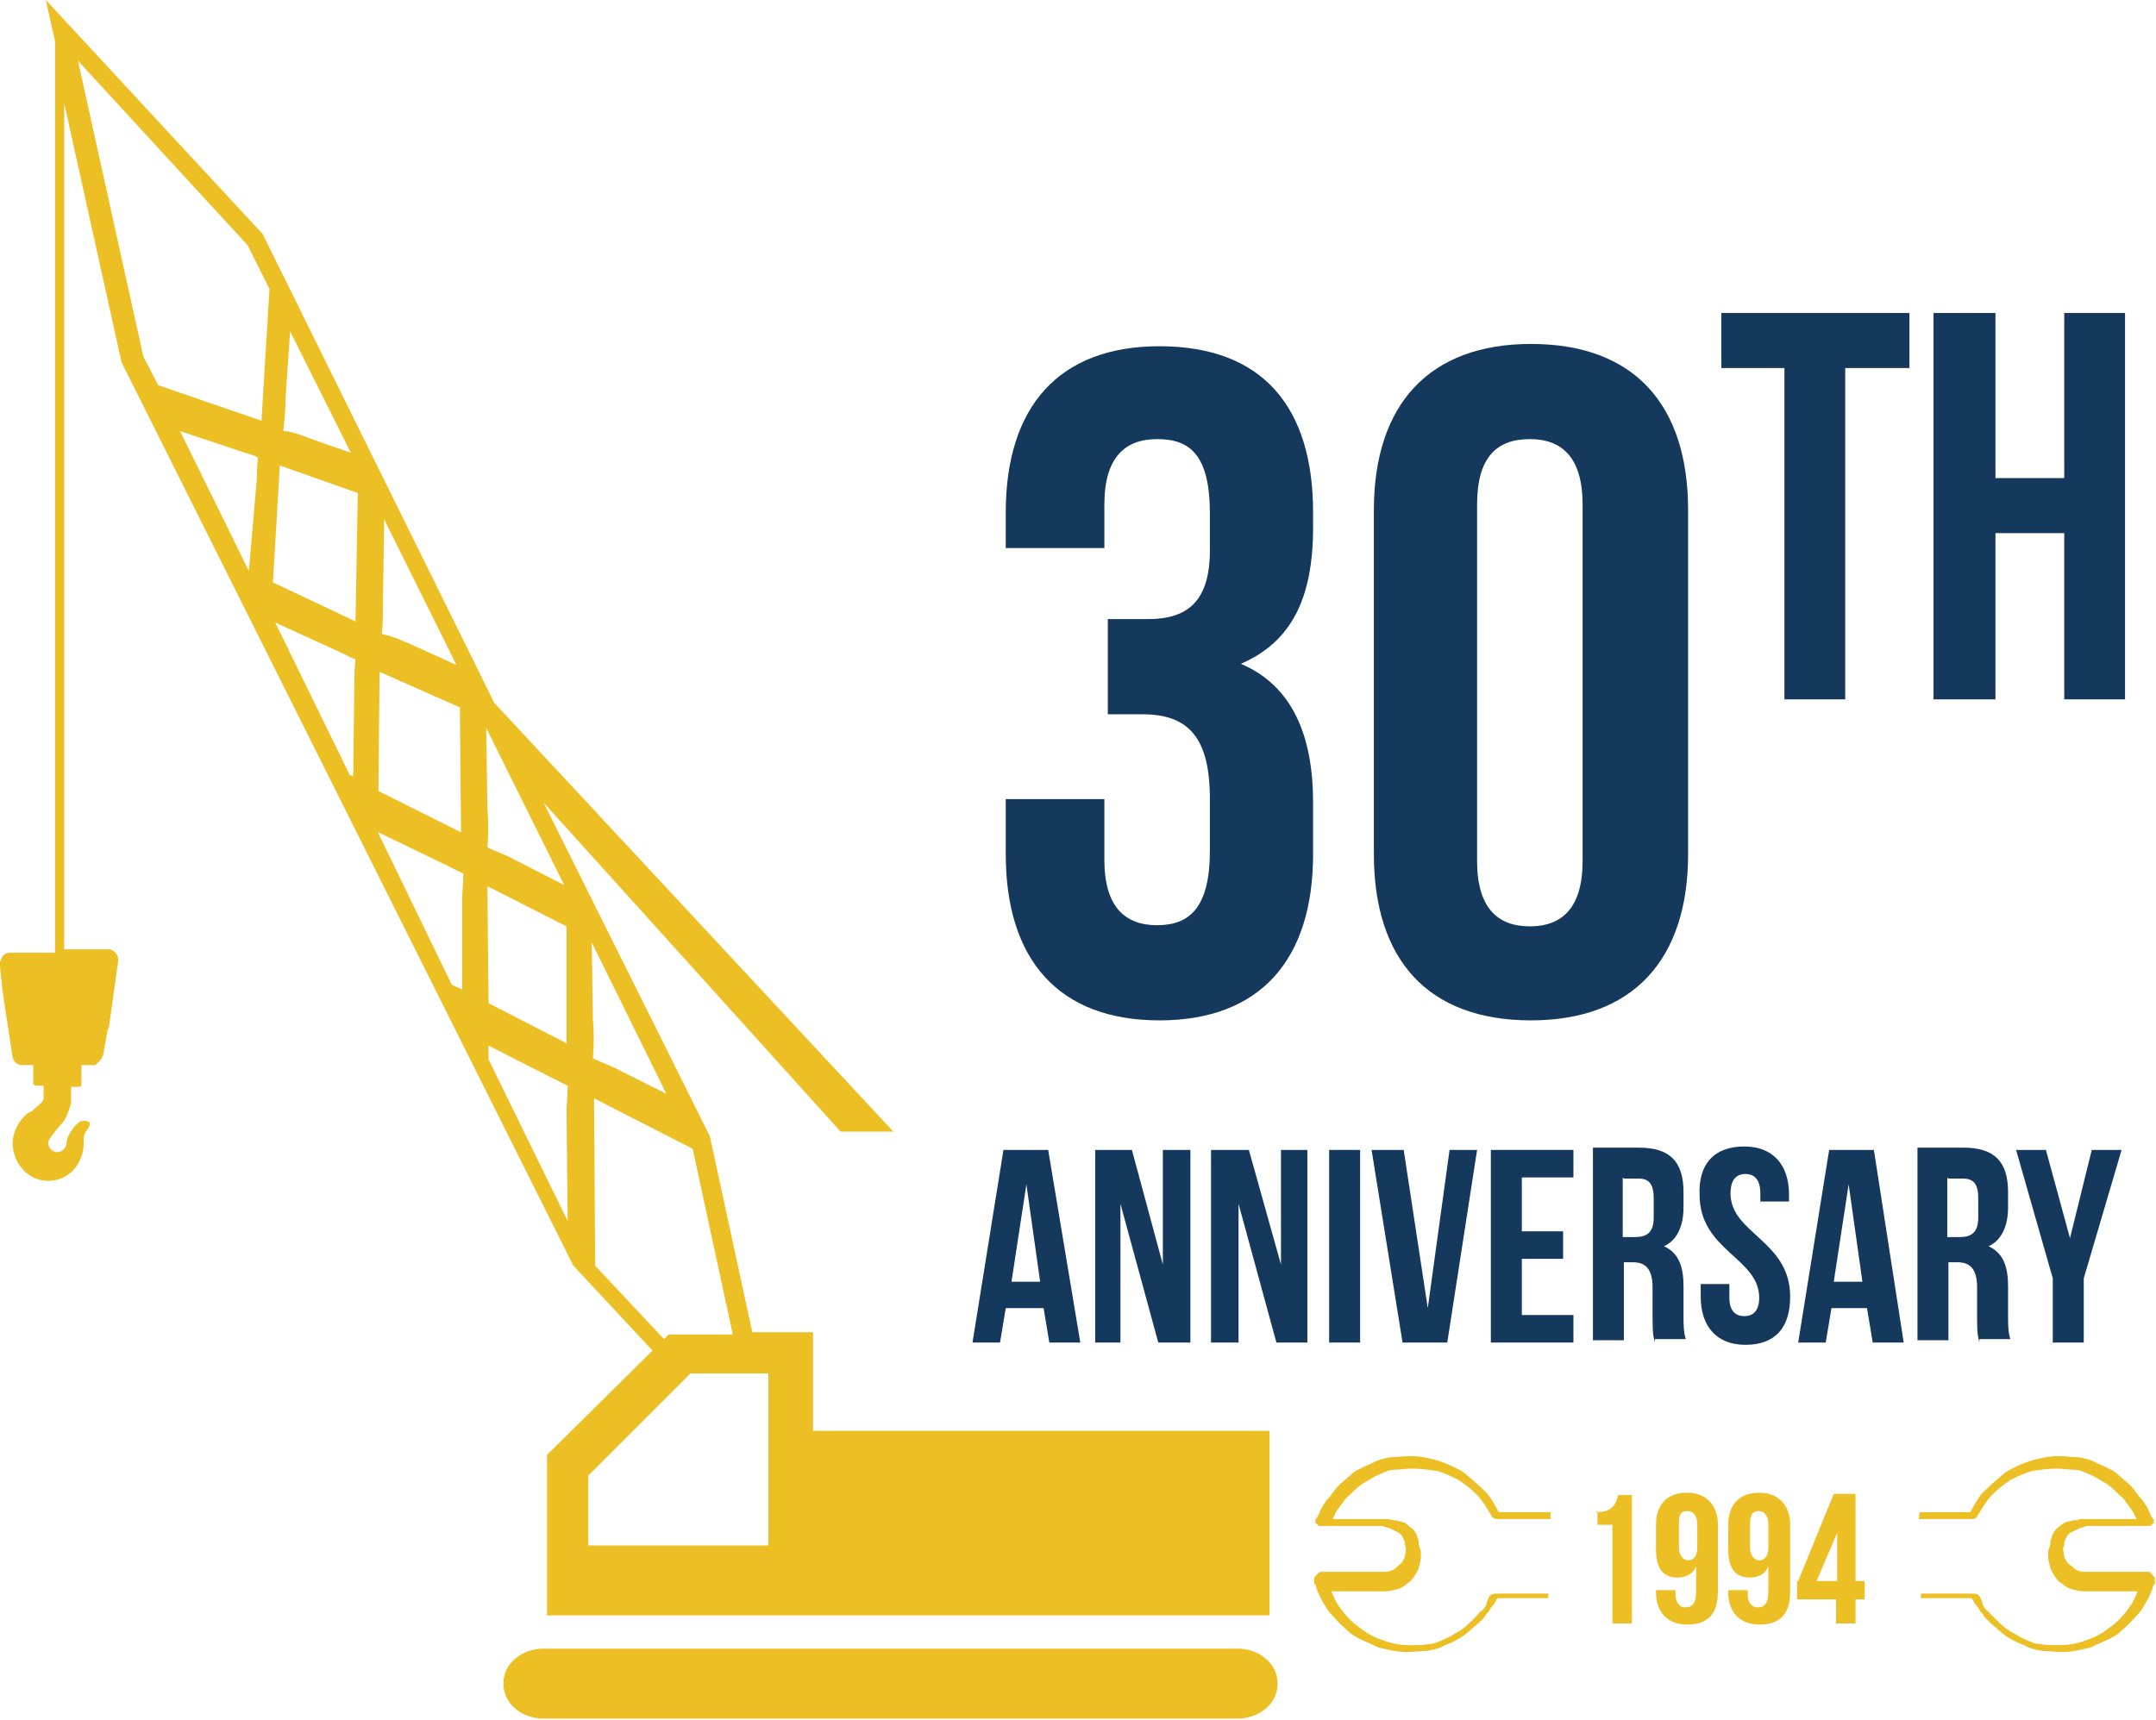 <svg width="188" height="150" xmlns="http://www.w3.org/2000/svg" xmlns:xlink="http://www.w3.org/1999/xlink" xml:space="preserve" version="1.1">
 <g>
  <title>Layer 1</title>
  <g id="Layer_1_00000140730726053812947530000008910867213478106507_">
   <g id="svg_1">
    <g id="svg_2">
     <path id="svg_3" fill="#ECC024" d="m47.4,143.8c-1.9,0 -3.5,1.3 -3.5,3l0,0.1c0,1.7 1.6,3 3.5,3l60.5,0c1.9,0 3.5,-1.3 3.5,-3l0,-0.1c0,-1.7 -1.6,-3 -3.5,-3l-60.5,0z" class="st0"/>
    </g>
    <g id="svg_4">
     <g id="svg_5">
      <g id="svg_6">
       <g id="svg_7">
        <g id="svg_8">
         <defs transform="translate(-31 -50)">
          <path d="m78.4,193.8c-1.9,0 -3.5,1.3 -3.5,3l0,0.1c0,1.7 1.6,3 3.5,3l60.5,0c1.9,0 3.5,-1.3 3.5,-3l0,-0.1c0,-1.7 -1.6,-3 -3.5,-3l-60.5,0z" id="SVGID_1_"/>
         </defs>
         <clipPath transform="translate(-31 -50)" id="SVGID_00000121250129289534275690000017862512923017017022_">
          <use x="-31" y="-50" id="svg_9" xlink:href="#SVGID_1_"/>
         </clipPath>
         <rect id="svg_10" fill="#ECC024" clip-path="url(#SVGID_00000121250129289534275690000017862512923017017022_)" height="6.2" width="67.7" y="143.8" x="43.8"/>
        </g>
       </g>
      </g>
     </g>
    </g>
    <path id="svg_11" fill="#ECC024" d="m51.3,128.7l8.1,-8.1l0.8,-0.8l0.5,0l4,0l1.6,0l0.7,0l0,3.6l0,5.6l0,5.8l-15.7,0l0,-6.1zm0.6,-18.3l-0.1,-14.6l8.6,4.4l3.5,16.2l-5.6,0l-0.4,0.4l-6,-6.4zm-9.3,-18l0,-1.2l5.7,2.9c0.4,0.2 0.8,0.4 1.2,0.6c0,1 -0.1,1.7 -0.1,2.1l0.1,9.7l-6.9,-14.1zm11.5,1c-1.1,-0.6 -1.9,-0.8 -2.4,-1.1c0.1,-1.1 0.1,-2.2 0,-3.4l-0.1,-6.7l6.5,13.2l-4,-2zm-11.5,-5.9l-0.1,-10.2l6.9,3.5l0,10.2l-6.8,-3.5zm-3.2,-1.6l-6.4,-13.2l0,-0.1l6.2,3c0.4,0.2 0.8,0.4 1.2,0.6c0,1 -0.1,1.7 -0.1,2.1l0,8l-0.9,-0.4zm5.5,-10.9c-1.1,-0.6 -1.9,-0.8 -2.4,-1.1c0.1,-1.1 0.1,-2.2 0,-3.4l-0.1,-7l6.8,13.7l-4.3,-2.2zm-11.9,-6l0.1,-10.4l7,3.1l0.1,10.9l-7.2,-3.6zm-2.5,-1.4l-6.5,-13.3l5.9,2.7c0.4,0.2 0.7,0.4 1.1,0.5c-0.1,0.8 -0.1,1.6 -0.1,1.9l-0.1,8.3l-0.3,-0.1zm5.1,-11.5c-1.1,-0.5 -1.8,-0.7 -2.3,-0.8c0.1,-1 0.1,-2.1 0.1,-3.3l0.1,-6.7l6.3,12.7l-4.2,-1.9zm-11.8,-5.3l0.6,-10.2l6.8,2.4l-0.2,11.2l-7.2,-3.4zm-2.1,-1l-6,-12.2l5.7,1.9c0.4,0.1 0.7,0.2 1.1,0.4c-0.1,0.8 -0.1,1.5 -0.1,1.8l-0.7,8.1l0,0zm5.2,-11.6c-1,-0.4 -1.7,-0.6 -2.2,-0.6c0.1,-0.8 0.2,-1.9 0.2,-2.9l0.4,-5.8l5.3,10.6l-3.7,-1.3zm-13.1,-4.6l-1.3,-2.5l-5.7,-25.8l14.8,16.1l1.9,3.8l-0.7,11.5l-9,-3.1zm-9,-30l0,79.5l-1.3,0l-1.6,0l-1,0c-0.4,0 -0.7,0.2 -0.8,0.6l0,0c0,0.1 -0.1,0.1 -0.1,0.2l0,0.1c0,0.1 0,0.1 0,0.2l0,0l0,0.1l0,0l0.2,1.9l0.1,0.8l0.8,5.2c0.1,0.5 0.5,0.7 0.8,0.7l0.2,0l0.8,0l0,1.6c0,0.1 0,0.1 0.1,0.1c0.1,0.1 0.1,0.1 0.1,0.1l0,0l0.7,0l0,1.2c-0.2,0.4 -0.6,0.6 -1,1c-0.1,0.1 -0.2,0.1 -0.4,0.2l0,0l-0.1,0.1c-0.7,0.6 -1.2,1.6 -1.2,2.5c0,1.7 1.3,3.3 3.1,3.3c1.8,0 3.1,-1.5 3.1,-3.3l0,-0.1c0,-0.4 0,-0.7 0.4,-1.2c0.1,-0.2 0.2,-0.4 0.1,-0.5s-0.4,-0.2 -0.7,-0.1l-0.1,0c-0.8,0.6 -1.2,1.5 -1.2,1.9c0,0.4 -0.4,0.8 -0.8,0.8c-0.5,0 -0.8,-0.5 -0.8,-0.8c0,-0.2 0.1,-0.4 1,-1.5l0.2,-0.2c0.6,-0.7 0.8,-1.9 0.8,-1.9l0,-0.1l0,-1.2l0.7,0c0.1,0 0.2,-0.1 0.2,-0.2l0,-1.7l1,0l0.1,0c0.1,0 0.2,0 0.2,-0.1c0,0 0.1,0 0.1,-0.1c0.1,0 0.1,-0.1 0.1,-0.1c0.1,0 0.1,-0.1 0.1,-0.1c0.1,-0.1 0.1,-0.1 0.1,-0.1l0.1,-0.1c0,0 0,0 0,-0.1l0,0c0,-0.1 0.1,-0.1 0.1,-0.2l0.4,-2.2l0.1,-0.2l0,0l0.8,-5.7c0.1,-0.6 -0.4,-1.1 -0.8,-1.1l-0.4,0l-1.3,0l-1.6,0l-0.6,0l0,-73.8l5,22.6l39.4,78.8l6.9,7.4l-9.2,9.1l0,14l22.7,0l0,0l40.3,0l0,-16.1l-39.8,0l0,-8.6l-5.3,0l-3.7,-17.1l-14.5,-29.1l25.9,28.7l4.6,0l-34.8,-37.4l-20.2,-40.9l-0.1,-0.1l-18.8,-20.3l0.8,3.6z" class="st0"/>
    <path id="svg_12" fill="#14395C" d="m105.5,44.8c0,-5.2 -1.8,-6.5 -4.6,-6.5s-4.6,1.6 -4.6,5.7l0,3.8l-8.6,0l0,-3.1c0,-9.2 4.6,-14.5 13.4,-14.5c9,0 13.4,5.3 13.4,14.5l0,1.3c0,6.2 -1.9,10 -6.3,11.9c4.5,1.9 6.3,6.3 6.3,12.1l0,4.5c0,9.2 -4.6,14.5 -13.4,14.5c-8.8,0 -13.4,-5.3 -13.4,-14.5l0,-4.8l8.6,0l0,5.3c0,4.1 1.8,5.7 4.6,5.7s4.6,-1.5 4.6,-6.5l0,-4.5c0,-5.3 -1.8,-7.4 -5.9,-7.4l-3,0l0,-8.3l3.5,0c3.4,0 5.4,-1.5 5.4,-6l0,-3.2l0,0z" class="st2"/>
    <path id="svg_13" fill="#14395C" d="m119.8,44.5c0,-9.2 4.8,-14.5 13.7,-14.5c9,0 13.7,5.3 13.7,14.5l0,30c0,9.2 -4.8,14.5 -13.7,14.5c-9,0 -13.7,-5.3 -13.7,-14.5l0,-30zm9,30.6c0,4.1 1.8,5.7 4.6,5.7c2.8,0 4.6,-1.6 4.6,-5.7l0,-31.1c0,-4.1 -1.8,-5.7 -4.6,-5.7c-2.9,0 -4.6,1.6 -4.6,5.7l0,31.1z" class="st2"/>
    <polygon id="svg_14" fill="#14395C" points="150.1,27.3 166.5,27.3 166.5,32.1 160.9,32.1 160.9,61 155.6,61 155.6,32.1 150.1,32.1 " class="st2"/>
    <polygon id="svg_15" fill="#14395C" points="174,61 168.6,61 168.6,27.3 174,27.3 174,41.7 180,41.7 180,27.3 185.3,27.3 185.3,61 180,61 180,46.5 174,46.5 " class="st2"/>
    <path id="svg_16" fill="#14395C" d="m94.2,117.1l-2.7,0l-0.5,-3l-3.3,0l-0.5,3l-2.4,0l2.7,-16.8l3.9,0l2.8,16.8zm-6,-5.3l2.5,0l-1.2,-8.5l-1.3,8.5z" class="st2"/>
    <polygon id="svg_17" fill="#14395C" points="97.7,105 97.7,117.1 95.5,117.1 95.5,100.3 98.7,100.3 101.4,110.3 101.4,100.3 103.8,100.3 103.8,117.1 101,117.1 " class="st2"/>
    <polygon id="svg_18" fill="#14395C" points="108,105 108,117.1 105.6,117.1 105.6,100.3 108.9,100.3 111.7,110.3 111.7,100.3 114,100.3 114,117.1 111.3,117.1 " class="st2"/>
    <rect id="svg_19" fill="#14395C" height="16.8" width="2.7" class="st2" y="100.3" x="115.9"/>
    <polygon id="svg_20" fill="#14395C" points="124.5,114.1 126.4,100.3 128.8,100.3 126.2,117.1 122.3,117.1 119.6,100.3 122.4,100.3 " class="st2"/>
    <polygon id="svg_21" fill="#14395C" points="132.7,107.4 136.3,107.4 136.3,109.8 132.7,109.8 132.7,114.7 137.2,114.7 137.2,117.1 130,117.1 130,100.3 137.2,100.3 137.2,102.7 132.7,102.7 " class="st2"/>
    <path id="svg_22" fill="#14395C" d="m144.3,117.1c-0.1,-0.4 -0.2,-0.7 -0.2,-2.1l0,-2.7c0,-1.6 -0.6,-2.2 -1.7,-2.2l-0.8,0l0,6.8l-2.7,0l0,-16.8l4,0c2.7,0 3.9,1.2 3.9,3.9l0,1.3c0,1.7 -0.6,2.9 -1.7,3.4c1.3,0.6 1.7,1.8 1.7,3.5l0,2.5c0,0.8 0,1.5 0.2,2.1l-2.7,0l0,0.3l0,0zm-2.8,-14.4l0,5.2l1.1,0c1,0 1.6,-0.4 1.6,-1.7l0,-1.7c0,-1.2 -0.4,-1.7 -1.3,-1.7l-1.3,0l-0.1,-0.1l0,0z" class="st2"/>
    <path id="svg_23" fill="#14395C" d="m152.1,100c2.5,0 3.9,1.6 3.9,4.2l0,0.6l-2.5,0l0,-0.7c0,-1.2 -0.5,-1.7 -1.3,-1.7s-1.3,0.5 -1.3,1.7c0,3.5 5.2,4.1 5.2,9c0,2.7 -1.3,4.2 -3.9,4.2c-2.5,0 -3.9,-1.6 -3.9,-4.2l0,-1.1l2.5,0l0,1.2c0,1.2 0.6,1.6 1.3,1.6s1.3,-0.4 1.3,-1.6c0,-3.5 -5.2,-4.1 -5.2,-9c-0.1,-2.6 1.2,-4.2 3.9,-4.2" class="st2"/>
    <path id="svg_24" fill="#14395C" d="m166,117.1l-2.7,0l-0.5,-3l-3.1,0l-0.5,3l-2.4,0l2.7,-16.8l3.9,0l2.6,16.8zm-6.1,-5.3l2.5,0l-1.2,-8.5l-1.3,8.5z" class="st2"/>
    <path id="svg_25" fill="#14395C" d="m172.6,117.1c-0.1,-0.4 -0.2,-0.7 -0.2,-2.1l0,-2.7c0,-1.6 -0.6,-2.2 -1.7,-2.2l-0.8,0l0,6.8l-2.7,0l0,-16.8l4,0c2.7,0 3.9,1.2 3.9,3.9l0,1.3c0,1.7 -0.6,2.9 -1.7,3.4c1.3,0.6 1.7,1.8 1.7,3.5l0,2.5c0,0.8 0,1.5 0.2,2.1l-2.7,0l0,0.3l0,0zm-2.8,-14.4l0,5.2l1.1,0c1,0 1.6,-0.4 1.6,-1.7l0,-1.7c0,-1.2 -0.4,-1.7 -1.3,-1.7l-1.3,0l-0.1,-0.1l0,0z" class="st2"/>
    <polygon id="svg_26" fill="#14395C" points="179,111.5 175.8,100.3 178.4,100.3 180.5,108 182.4,100.3 185,100.3 181.7,111.5 181.7,117.1 179,117.1 " class="st2"/>
    <path id="svg_27" fill="#ECC024" d="m139.2,131.9c1.3,0 1.7,-0.6 1.9,-1.5l1.2,0l0,11.2l-1.7,0l0,-8.6l-1.3,0l0,-1.2l-0.1,0l0,0.1z" class="st0"/>
    <path id="svg_28" fill="#ECC024" d="m149.8,138.8c0,1.9 -0.8,2.9 -2.7,2.9c-1.7,0 -2.7,-1.1 -2.7,-2.8l0,-0.2l1.7,0l0,0.4c0,0.7 0.4,1.1 0.8,1.1c0.6,0 1,-0.2 1,-1.5l0,-2.1c-0.2,0.6 -0.8,1 -1.6,1c-1.3,0 -1.9,-0.8 -1.9,-2.5l0,-2.1c0,-1.8 1,-2.8 2.7,-2.8s2.7,1.1 2.7,2.8l0,5.8l0,0zm-1.8,-3.8l0,-2.1c0,-0.7 -0.4,-1.1 -0.8,-1.1c-0.6,0 -0.8,0.2 -0.8,1.1l0,2.1c0,0.7 0.4,1.1 0.8,1.1c0.4,0 0.8,-0.3 0.8,-1.1" class="st0"/>
    <path id="svg_29" fill="#ECC024" d="m156.1,138.8c0,1.9 -0.8,2.9 -2.7,2.9c-1.7,0 -2.7,-1.1 -2.7,-2.8l0,-0.2l1.7,0l0,0.4c0,0.7 0.4,1.1 0.8,1.1c0.6,0 1,-0.2 1,-1.5l0,-2.1c-0.2,0.6 -0.8,1 -1.6,1c-1.3,0 -1.9,-0.8 -1.9,-2.5l0,-2.1c0,-1.8 1,-2.8 2.7,-2.8c1.7,0 2.7,1.1 2.7,2.8l0,5.8l0,0zm-1.9,-3.8l0,-2.1c0,-0.7 -0.4,-1.1 -0.8,-1.1c-0.5,0 -0.8,0.2 -0.8,1.1l0,2.1c0,0.7 0.4,1.1 0.8,1.1s0.8,-0.3 0.8,-1.1" class="st0"/>
    <path id="svg_30" fill="#ECC024" d="m156.8,137.9l3.1,-7.6l1.9,0l0,7.6l0.8,0l0,1.6l-0.8,0l0,2.1l-1.7,0l0,-2.1l-3.4,0l0,-1.6l0.1,0zm3.4,0l0,-4.2l-1.8,4.2l1.8,0z" class="st0"/>
    <path id="svg_31" fill="#ECC024" clip-rule="evenodd" fill-rule="evenodd" d="m135.1,131.9l-4.4,0c-0.4,-0.7 -0.8,-1.5 -1.3,-1.9c-0.6,-0.6 -1.2,-1.1 -1.8,-1.6c-0.7,-0.4 -1.3,-0.7 -2.2,-1c-0.7,-0.2 -1.6,-0.4 -2.4,-0.4l0,0l0,0c-0.6,0 -1.1,0.1 -1.7,0.1c-0.6,0.1 -1.1,0.2 -1.6,0.5c-0.5,0.2 -1.1,0.5 -1.5,0.7c-0.5,0.4 -0.8,0.7 -1.3,1.1c-0.2,0.2 -0.4,0.4 -0.6,0.7c-0.2,0.2 -0.4,0.6 -0.6,0.7c-0.1,0.2 -0.4,0.6 -0.5,0.8c-0.1,0.2 -0.2,0.6 -0.4,0.8c0,0.1 0,0.1 -0.1,0.1l0,0.1c0,0.1 0,0.1 0,0.1l0,0.1c0,0.1 0.1,0.1 0.1,0.1l0,0l0.1,0.1c0.1,0.1 0.1,0.1 0.1,0.1c0.1,0 0.1,0 0.1,0l0,0c0.1,0 0.1,0 0.1,0l5.2,0c0.1,0 0.2,0 0.4,0.1c0.1,0 0.2,0.1 0.4,0.1c0.1,0.1 0.2,0.1 0.4,0.2c0.1,0.1 0.2,0.1 0.4,0.2c0.1,0.1 0.2,0.2 0.2,0.2c0.1,0.1 0.1,0.2 0.2,0.4c0.1,0.1 0.1,0.2 0.1,0.4s0.1,0.2 0.1,0.4l0,0c0,0.2 -0.1,0.5 -0.1,0.7c-0.1,0.2 -0.2,0.5 -0.5,0.7c-0.2,0.2 -0.4,0.4 -0.7,0.5c-0.2,0.1 -0.5,0.1 -0.7,0.1l-0.1,0l-0.1,0l-5.2,0l0,0c-0.1,0 -0.1,0 -0.1,0l-0.1,0.1c0,0 -0.1,0 -0.1,0.1c0,0 -0.1,0 -0.1,0.1c0,0 0,0 -0.1,0.1s-0.1,0.1 -0.1,0.1s0,0 0,0.1c0,0 0,0 0,0.1s0,0.1 0,0.1s0,0 0,0.1l0,0.1c0,0.1 0,0.1 0.1,0.1c0.2,0.8 0.7,1.7 1.2,2.4c0.6,0.7 1.2,1.3 1.9,1.9c0.7,0.5 1.6,0.8 2.4,1.2c0.8,0.2 1.7,0.4 2.5,0.4l0,0l0,0c0.6,0 1.1,-0.1 1.7,-0.1c0.6,-0.1 1.1,-0.2 1.6,-0.5c0.6,-0.2 1.1,-0.5 1.6,-0.8c0.5,-0.4 0.8,-0.7 1.3,-1.1c0.1,-0.1 0.4,-0.4 0.5,-0.5c0.1,-0.1 0.2,-0.4 0.4,-0.5c0.1,-0.2 0.2,-0.4 0.4,-0.6s0.2,-0.4 0.4,-0.6l4.4,0l0,-0.4l-4.4,0l-0.2,0c-0.2,0 -0.4,0.1 -0.5,0.2l-0.1,0.2c-0.1,0.2 -0.2,0.4 -0.2,0.6c-0.1,0.1 -0.2,0.4 -0.4,0.5s-0.2,0.2 -0.4,0.4c-0.1,0.1 -0.2,0.2 -0.4,0.4c-0.4,0.4 -0.7,0.7 -1.2,1c-0.4,0.2 -0.8,0.5 -1.3,0.7c-0.5,0.2 -0.8,0.4 -1.3,0.4c-0.5,0.1 -1,0.1 -1.6,0.1c-0.7,0 -1.6,-0.1 -2.3,-0.4c-0.7,-0.2 -1.5,-0.6 -2.1,-1.1c-0.6,-0.4 -1.2,-1 -1.7,-1.7c-0.4,-0.5 -0.6,-1 -0.8,-1.5l4.6,0l0,0c0.1,0 0.1,0 0.1,0c0.4,0 0.7,-0.1 1.1,-0.2c0.4,-0.1 0.7,-0.4 1.1,-0.7c0.2,-0.2 0.5,-0.6 0.7,-1.1c0.1,-0.4 0.2,-0.7 0.2,-1.1l0,-0.1c0,-0.2 0,-0.4 -0.1,-0.6c-0.1,-0.2 -0.1,-0.4 -0.1,-0.6c-0.1,-0.2 -0.1,-0.4 -0.2,-0.6c-0.1,-0.1 -0.2,-0.4 -0.4,-0.5s-0.2,-0.2 -0.5,-0.4c-0.1,-0.1 -0.4,-0.2 -0.6,-0.2c-0.2,-0.1 -0.4,-0.1 -0.6,-0.1c-0.2,-0.1 -0.4,-0.1 -0.6,-0.1l-4.6,0c0,-0.1 0.1,-0.1 0.1,-0.2c0.1,-0.2 0.2,-0.5 0.4,-0.7c0.1,-0.2 0.4,-0.5 0.5,-0.7c0.1,-0.2 0.4,-0.4 0.6,-0.6c0.4,-0.4 0.7,-0.7 1.2,-1c0.4,-0.2 0.8,-0.5 1.3,-0.7c0.5,-0.2 0.8,-0.4 1.3,-0.4c0.5,0 1,-0.1 1.5,-0.1l0.1,0c0.7,0 1.3,0.1 2.1,0.2c0.7,0.2 1.3,0.5 1.9,0.8c0.6,0.4 1.1,0.8 1.6,1.3c0.5,0.5 0.8,1.1 1.2,1.7l0.1,0.2c0.1,0.1 0.2,0.2 0.5,0.2l0.2,0l4.4,0l0,-0.6l-0.1,0z" class="st3"/>
    <path id="svg_32" fill="#ECC024" clip-rule="evenodd" fill-rule="evenodd" d="m167.4,131.9l4.4,0c0.4,-0.7 0.8,-1.5 1.3,-1.9c0.6,-0.6 1.2,-1.1 1.8,-1.6c0.7,-0.4 1.3,-0.7 2.2,-1c0.7,-0.2 1.6,-0.4 2.4,-0.4l0,0l0,0c0.6,0 1.1,0.1 1.7,0.1c0.6,0.1 1.1,0.2 1.6,0.5c0.5,0.2 1.1,0.5 1.5,0.7c0.5,0.4 0.8,0.7 1.3,1.1c0.2,0.2 0.4,0.4 0.6,0.7c0.2,0.2 0.4,0.6 0.6,0.7c0.1,0.2 0.4,0.6 0.5,0.8c0.1,0.2 0.2,0.6 0.4,0.8c0,0.1 0,0.1 0.1,0.1l0,0.1c0,0.1 0,0.1 0,0.1l0,0.1c0,0.1 -0.1,0.1 -0.1,0.1l0,0l-0.1,0.1c-0.1,0.1 -0.1,0.1 -0.1,0.1c-0.1,0 -0.1,0 -0.1,0l0,0c-0.1,0 -0.1,0 -0.1,0l-5.2,0c-0.1,0 -0.2,0 -0.4,0.1c-0.1,0 -0.2,0.1 -0.4,0.1c-0.1,0.1 -0.2,0.1 -0.4,0.2c-0.1,0.1 -0.2,0.1 -0.4,0.2c-0.1,0.1 -0.2,0.2 -0.2,0.2c-0.1,0.1 -0.1,0.2 -0.2,0.4c-0.1,0.1 -0.1,0.2 -0.1,0.4s-0.1,0.2 -0.1,0.4l0,0c0,0.2 0.1,0.5 0.1,0.7c0.1,0.2 0.2,0.5 0.5,0.7s0.4,0.4 0.7,0.5c0.2,0.1 0.5,0.1 0.7,0.1l0.1,0l0.1,0l5.2,0l0,0c0.1,0 0.1,0 0.1,0c0.1,0 0.1,0.1 0.1,0.1s0.1,0 0.1,0.1c0,0 0.1,0 0.1,0.1c0,0 0,0 0.1,0.1c0.1,0.1 0.1,0.1 0.1,0.1s0,0 0,0.1c0,0 0,0 0,0.1s0,0.1 0,0.1s0,0 0,0.1l0,0.1c0,0.1 0,0.1 -0.1,0.1c-0.2,0.8 -0.7,1.7 -1.2,2.4c-0.6,0.7 -1.2,1.3 -1.9,1.9c-0.7,0.5 -1.6,0.8 -2.4,1.2c-0.8,0.2 -1.7,0.4 -2.5,0.4l0,0l0,0c-0.6,0 -1.1,-0.1 -1.7,-0.1c-0.6,-0.1 -1.1,-0.2 -1.6,-0.5c-0.6,-0.2 -1.1,-0.5 -1.6,-0.8c-0.5,-0.4 -0.8,-0.7 -1.3,-1.1c-0.1,-0.1 -0.4,-0.4 -0.5,-0.5c-0.1,-0.1 -0.2,-0.4 -0.4,-0.5c-0.1,-0.2 -0.2,-0.4 -0.4,-0.6s-0.2,-0.4 -0.4,-0.6l-4.4,0l0,-0.4l4.4,0l0.2,0c0.2,0 0.4,0.1 0.5,0.2l0.1,0.2c0.1,0.2 0.2,0.4 0.2,0.6c0.1,0.1 0.2,0.4 0.4,0.5c0.1,0.1 0.2,0.2 0.4,0.4c0.1,0.1 0.2,0.2 0.4,0.4c0.4,0.4 0.7,0.7 1.2,1c0.4,0.2 0.8,0.5 1.3,0.7c0.5,0.2 0.8,0.4 1.3,0.4c0.5,0.1 1,0.1 1.6,0.1c0.7,0 1.6,-0.1 2.3,-0.4c0.7,-0.2 1.5,-0.6 2.1,-1.1c0.6,-0.4 1.2,-1 1.7,-1.7c0.4,-0.5 0.6,-1 0.8,-1.5l-4.6,0l0,0c-0.1,0 -0.1,0 -0.1,0c-0.4,0 -0.7,-0.1 -1.1,-0.2c-0.4,-0.1 -0.7,-0.4 -1.1,-0.7c-0.2,-0.2 -0.5,-0.6 -0.7,-1.1c-0.1,-0.4 -0.2,-0.7 -0.2,-1.1l0,-0.1c0,-0.2 0,-0.4 0.1,-0.6c0.1,-0.2 0.1,-0.4 0.1,-0.6c0.1,-0.2 0.1,-0.4 0.2,-0.6c0.1,-0.1 0.2,-0.4 0.4,-0.5c0.1,-0.1 0.2,-0.2 0.5,-0.4c0.1,-0.1 0.4,-0.2 0.6,-0.2c0.2,-0.1 0.4,-0.1 0.6,-0.1c0.2,-0.1 0.4,-0.1 0.6,-0.1l4.6,0c0,-0.1 -0.1,-0.1 -0.1,-0.2c-0.1,-0.2 -0.2,-0.5 -0.4,-0.7c-0.1,-0.2 -0.4,-0.5 -0.5,-0.7c-0.1,-0.2 -0.4,-0.4 -0.6,-0.6c-0.4,-0.4 -0.7,-0.7 -1.2,-1c-0.4,-0.2 -0.8,-0.5 -1.3,-0.7c-0.5,-0.2 -0.8,-0.4 -1.3,-0.4s-1,-0.1 -1.5,-0.1l-0.1,0c-0.7,0 -1.3,0.1 -2.1,0.2c-0.7,0.2 -1.3,0.5 -1.9,0.8c-0.6,0.4 -1.1,0.8 -1.6,1.3c-0.5,0.5 -0.8,1.1 -1.2,1.7l-0.1,0.2c-0.1,0.1 -0.2,0.2 -0.5,0.2l-0.2,0l-4.4,0l0.1,-0.6l0,0z" class="st3"/>
   </g>
  </g>
 </g>
</svg>